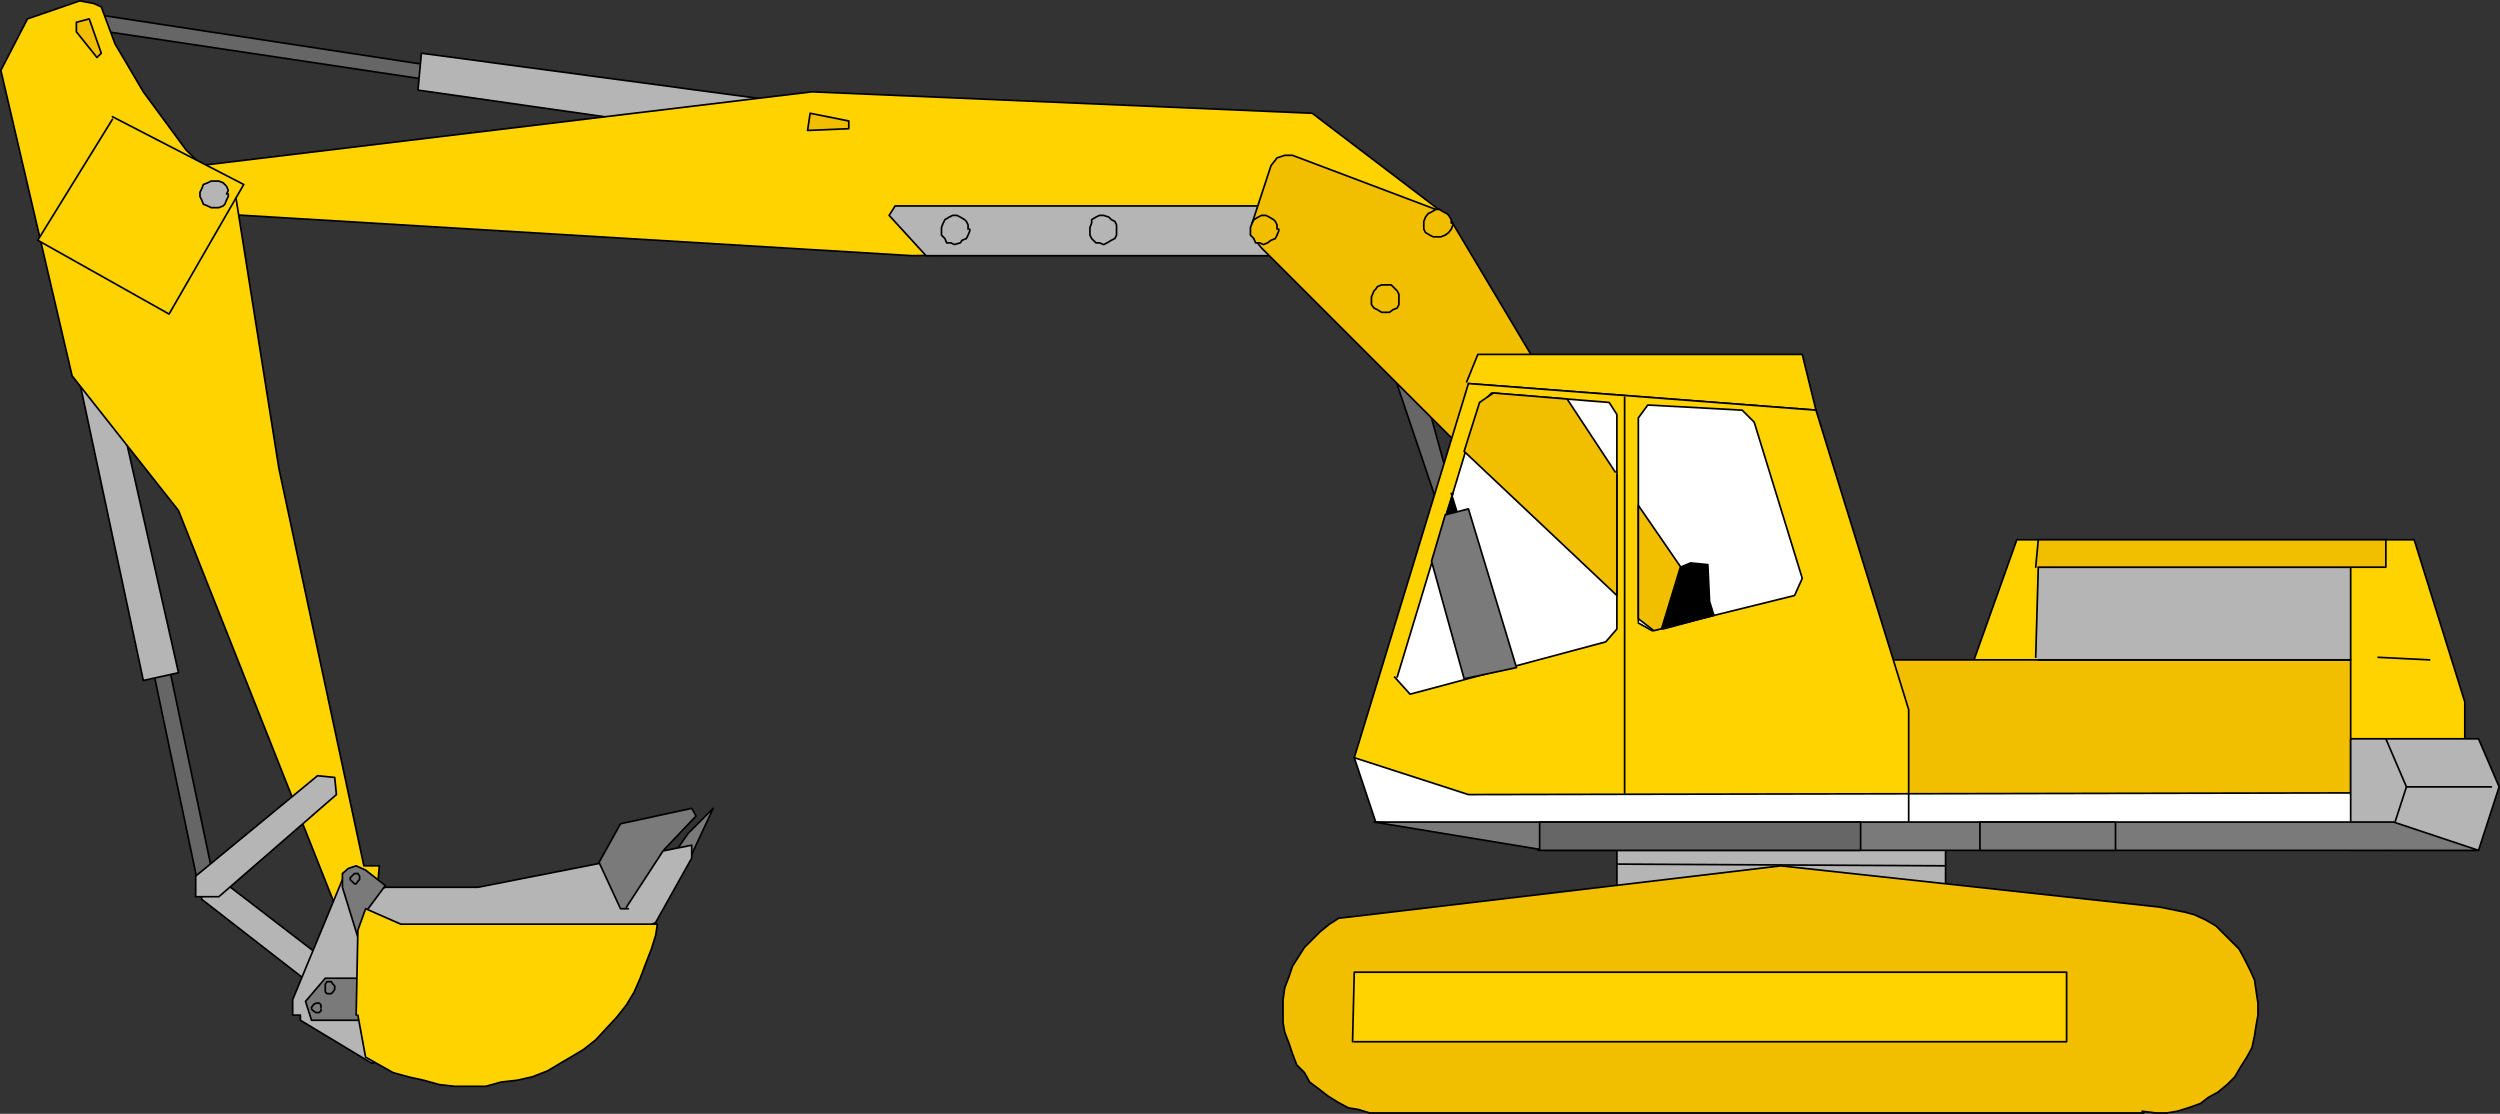 <?xml version="1.0" encoding="UTF-8" standalone="no"?>
<svg
   version="1.0"
   width="124.55mm"
   height="55.49mm"
   id="svg103"
   sodipodi:docname="Excavator.wmf"
   xmlns:inkscape="http://www.inkscape.org/namespaces/inkscape"
   xmlns:sodipodi="http://sodipodi.sourceforge.net/DTD/sodipodi-0.dtd"
   xmlns="http://www.w3.org/2000/svg"
   xmlns:svg="http://www.w3.org/2000/svg">
  <rect width="100%" height="100%" fill="#333333" stroke="none"/>
  <sodipodi:namedview
     id="namedview103"
     pagecolor="#ffffff"
     bordercolor="#000000"
     borderopacity="0.25"
     inkscape:showpageshadow="2"
     inkscape:pageopacity="0.0"
     inkscape:pagecheckerboard="0"
     inkscape:deskcolor="#d1d1d1"
     inkscape:document-units="mm" />
  <defs
     id="defs1">
    <pattern
       id="WMFhbasepattern"
       patternUnits="userSpaceOnUse"
       width="6"
       height="6"
       x="0"
       y="0" />
  </defs>
  <path
     style="fill:#666666;fill-opacity:1;fill-rule:evenodd;stroke:none"
     d="m 260.176,63.822 12.282,36.354 2.586,-1.454 -8.08,-29.407 -6.787,-5.17 v 0 z"
     id="path1" />
  <path
     style="fill:none;stroke:#000000;stroke-width:0.323px;stroke-linecap:round;stroke-linejoin:round;stroke-miterlimit:4;stroke-dasharray:none;stroke-opacity:1"
     d="m 260.176,63.822 12.282,36.354 2.586,-1.454 -8.08,-29.407 -6.787,-5.17 v 0"
     id="path2" />
  <path
     style="fill:#7a7a7a;fill-opacity:1;fill-rule:evenodd;stroke:none"
     d="m 127.341,160.121 2.262,-3.232 4.686,-4.686 -4.363,9.371 -2.101,-1.454 v 0 z"
     id="path3" />
  <path
     style="fill:none;stroke:#000000;stroke-width:0.323px;stroke-linecap:round;stroke-linejoin:round;stroke-miterlimit:4;stroke-dasharray:none;stroke-opacity:1"
     d="m 127.341,160.121 2.262,-3.232 4.686,-4.686 -4.363,9.371 -2.101,-1.454 v 0"
     id="path4" />
  <path
     style="fill:#666666;fill-opacity:1;fill-rule:evenodd;stroke:none"
     d="m 28.118,122.797 9.534,45.403 2.909,-1.131 -9.534,-45.403 -2.586,1.131 v 0 z"
     id="path5" />
  <path
     style="fill:none;stroke:#000000;stroke-width:0.323px;stroke-linecap:round;stroke-linejoin:round;stroke-miterlimit:4;stroke-dasharray:none;stroke-opacity:1"
     d="m 28.118,122.797 9.534,45.403 2.909,-1.131 -9.534,-45.403 -2.586,1.131 v 0"
     id="path6" />
  <path
     style="fill:#666666;fill-opacity:1;fill-rule:evenodd;stroke:none"
     d="M 16.16,2.424 87.102,13.249 85.971,15.834 20.2,5.978 16.16,2.747 v 0 z"
     id="path7" />
  <path
     style="fill:none;stroke:#000000;stroke-width:0.323px;stroke-linecap:round;stroke-linejoin:round;stroke-miterlimit:4;stroke-dasharray:none;stroke-opacity:1"
     d="M 16.16,2.424 87.102,13.249 85.971,15.834 20.2,5.978 16.16,2.747 v 0"
     id="path8" />
  <path
     style="fill:#b5b5b5;fill-opacity:1;fill-rule:evenodd;stroke:none"
     d="M 13.574,65.276 26.987,128.129 33.613,126.675 21.654,73.678 Z"
     id="path9" />
  <path
     style="fill:none;stroke:#000000;stroke-width:0.323px;stroke-linecap:round;stroke-linejoin:round;stroke-miterlimit:4;stroke-dasharray:none;stroke-opacity:1"
     d="m 13.574,65.276 13.413,62.853 6.626,-1.454 -11.958,-52.997 -8.08,-8.402 v 0"
     id="path10" />
  <path
     style="fill:#b5b5b5;fill-opacity:1;fill-rule:evenodd;stroke:none"
     d="m 152.873,19.874 -73.528,-9.856 -0.646,6.948 48.642,6.948 25.533,-3.716 v 0 z"
     id="path11" />
  <path
     style="fill:none;stroke:#000000;stroke-width:0.323px;stroke-linecap:round;stroke-linejoin:round;stroke-miterlimit:4;stroke-dasharray:none;stroke-opacity:1"
     d="m 152.873,19.874 -73.528,-9.856 -0.646,6.948 48.642,6.948 25.533,-3.716 v 0"
     id="path12" />
  <path
     style="fill:#ffd300;fill-opacity:1;fill-rule:evenodd;stroke:none"
     d="M 250.641,46.695 171.781,48.149 40.562,40.232 29.573,32.153 152.873,17.289 l 94.213,4.039 25.694,19.551 -7.272,9.856 -14.544,-4.039 v 0 z"
     id="path13" />
  <path
     style="fill:none;stroke:#000000;stroke-width:0.323px;stroke-linecap:round;stroke-linejoin:round;stroke-miterlimit:4;stroke-dasharray:none;stroke-opacity:1"
     d="M 250.641,46.695 171.781,48.149 40.562,40.232 29.573,32.153 152.873,17.289 l 94.213,4.039 25.694,19.551 -7.272,9.856 -14.544,-4.039 v 0"
     id="path14" />
  <path
     style="fill:#b5b5b5;fill-opacity:1;fill-rule:evenodd;stroke:none"
     d="m 242.723,38.778 h -74.174 l -1.131,1.777 6.949,7.594 h 67.226 z"
     id="path15" />
  <path
     style="fill:none;stroke:#000000;stroke-width:0.323px;stroke-linecap:round;stroke-linejoin:round;stroke-miterlimit:4;stroke-dasharray:none;stroke-opacity:1"
     d="m 242.723,38.778 h -74.174 l -1.131,1.777 6.949,7.594 h 67.226 l 1.131,-9.371 v 0"
     id="path16" />
  <path
     style="fill:#f2bf00;fill-opacity:1;fill-rule:evenodd;stroke:none"
     d="m 277.628,86.766 -40.077,-40.071 -1.454,-1.777 -0.323,-2.908 3.555,-10.826 1.131,-1.454 1.454,-0.485 h 1.454 l 29.088,10.987 21.493,36.031 z"
     id="path17" />
  <path
     style="fill:none;stroke:#000000;stroke-width:0.323px;stroke-linecap:round;stroke-linejoin:round;stroke-miterlimit:4;stroke-dasharray:none;stroke-opacity:1"
     d="m 277.628,86.766 -40.077,-40.071 -1.454,-1.777 -0.323,-2.908 3.555,-10.826 1.131,-1.454 1.454,-0.485 h 1.454 l 29.088,10.987 21.493,36.031 -16.322,10.502 v 0"
     id="path18" />
  <path
     style="fill:#ffd300;fill-opacity:1;fill-rule:evenodd;stroke:none"
     d="m 371.356,125.221 8.403,-23.59 h 74.821 l 9.534,30.538 v 11.957 l -93.889,-3.878 1.454,-14.542 v 0 z"
     id="path19" />
  <path
     style="fill:none;stroke:#000000;stroke-width:0.323px;stroke-linecap:round;stroke-linejoin:round;stroke-miterlimit:4;stroke-dasharray:none;stroke-opacity:1"
     d="m 371.356,125.221 8.403,-23.59 h 74.821 l 9.534,30.538 v 11.957 l -93.889,-3.878 1.454,-14.542 v 0"
     id="path20" />
  <path
     style="fill:#f2bf00;fill-opacity:1;fill-rule:evenodd;stroke:none"
     d="m 348.409,152.204 0.485,-27.953 h 93.728 v 27.953 h -93.728 v 0 z"
     id="path21" />
  <path
     style="fill:none;stroke:#000000;stroke-width:0.323px;stroke-linecap:round;stroke-linejoin:round;stroke-miterlimit:4;stroke-dasharray:none;stroke-opacity:1"
     d="m 348.409,152.204 0.485,-27.953 h 93.728 v 27.953 h -93.728 v 0"
     id="path22" />
  <path
     style="fill:#ffd300;fill-opacity:1;fill-rule:evenodd;stroke:none"
     d="m 276.174,71.901 2.101,-5.17 h 61.085 l 2.586,10.502 -65.448,-5.009 v 0 z"
     id="path23" />
  <path
     style="fill:none;stroke:#000000;stroke-width:0.323px;stroke-linecap:round;stroke-linejoin:round;stroke-miterlimit:4;stroke-dasharray:none;stroke-opacity:1"
     d="m 276.174,71.901 2.101,-5.17 h 61.085 l 2.586,10.502 -65.448,-5.009 v 0"
     id="path24" />
  <path
     style="fill:#ffd300;fill-opacity:1;fill-rule:evenodd;stroke:none"
     d="m 359.398,149.295 v -15.673 l -17.453,-56.39 -65.448,-5.009 -21.493,70.447 8.08,8.079 39.915,2.908 56.398,-4.039 v 0 z"
     id="path25" />
  <path
     style="fill:none;stroke:#000000;stroke-width:0.323px;stroke-linecap:round;stroke-linejoin:round;stroke-miterlimit:4;stroke-dasharray:none;stroke-opacity:1"
     d="m 359.398,149.295 v -15.673 l -17.453,-56.39 -65.448,-5.009 -21.493,70.447 8.08,8.079 39.915,2.908 56.398,-4.039 v 0"
     id="path26" />
  <path
     style="fill:#ffffff;fill-opacity:1;fill-rule:evenodd;stroke:none"
     d="m 446.662,149.295 -170.165,0.323 -21.493,-6.948 4.04,12.118 42.824,2.908 148.833,1.454 -4.04,-9.533 v 0 z"
     id="path27" />
  <path
     style="fill:none;stroke:#000000;stroke-width:0.323px;stroke-linecap:round;stroke-linejoin:round;stroke-miterlimit:4;stroke-dasharray:none;stroke-opacity:1"
     d="m 446.662,149.295 -170.165,0.323 -21.493,-6.948 4.04,12.118 42.824,2.908 148.833,1.454 -4.04,-9.533 v 0"
     id="path28" />
  <path
     style="fill:#b5b5b5;fill-opacity:1;fill-rule:evenodd;stroke:none"
     d="m 466.7,160.121 3.878,-11.957 -3.878,-9.048 H 442.622 v 21.005 z"
     id="path29" />
  <path
     style="fill:none;stroke:#000000;stroke-width:0.323px;stroke-linecap:round;stroke-linejoin:round;stroke-miterlimit:4;stroke-dasharray:none;stroke-opacity:1"
     d="m 466.7,160.121 3.878,-11.957 -3.878,-9.048 H 442.622 v 21.005 h 24.078 v 0"
     id="path30" />
  <path
     style="fill:none;stroke:#000000;stroke-width:0.323px;stroke-linecap:round;stroke-linejoin:round;stroke-miterlimit:4;stroke-dasharray:none;stroke-opacity:1"
     d="M 469.124,148.164 H 453.126"
     id="path31" />
  <path
     style="fill:none;stroke:#000000;stroke-width:0.323px;stroke-linecap:round;stroke-linejoin:round;stroke-miterlimit:4;stroke-dasharray:none;stroke-opacity:1"
     d="m 449.247,160.121 3.878,-11.957 -3.878,-9.048"
     id="path32" />
  <path
     style="fill:#b5b5b5;fill-opacity:1;fill-rule:evenodd;stroke:none"
     d="m 304.454,172.239 v -13.088 h 61.893 v 13.088 z"
     id="path33" />
  <path
     style="fill:none;stroke:#000000;stroke-width:0.323px;stroke-linecap:round;stroke-linejoin:round;stroke-miterlimit:4;stroke-dasharray:none;stroke-opacity:1"
     d="m 304.454,172.239 v -13.088 h 61.893 v 13.088 h -61.893 v 0"
     id="path34" />
  <path
     style="fill:none;stroke:#000000;stroke-width:0.323px;stroke-linecap:round;stroke-linejoin:round;stroke-miterlimit:4;stroke-dasharray:none;stroke-opacity:1"
     d="m 304.454,162.706 61.893,0.323"
     id="path35" />
  <path
     style="fill:#f2bf00;fill-opacity:1;fill-rule:evenodd;stroke:none"
     d="m 403.353,209.24 2.586,0.323 h 2.101 l 1.939,-0.323 2.101,-0.646 2.262,-0.808 1.454,-1.131 1.778,-0.969 1.778,-1.454 1.454,-1.454 1.131,-1.939 1.131,-1.777 0.97,-1.777 0.485,-2.262 0.323,-2.1 0.323,-1.777 v -2.262 l -0.323,-2.1 -0.323,-2.262 -0.808,-1.777 -1.131,-2.262 -0.97,-1.777 -1.454,-1.454 -1.454,-1.454 -1.454,-1.454 -1.939,-1.131 -2.101,-0.969 -1.778,-0.485 -4.848,-0.969 -71.266,-7.756 -80.315,9.533 -2.909,0.323 -1.778,1.131 -1.778,1.454 -1.454,1.454 -1.454,1.454 -1.131,1.777 -1.131,1.777 -0.646,1.939 -0.808,2.1 -0.323,2.262 v 2.1 2.262 l 0.323,1.777 0.808,2.1 0.646,1.939 0.808,2.1 1.454,1.454 0.97,1.777 1.939,1.454 1.454,1.131 1.778,1.131 2.101,1.131 1.939,0.323 2.101,0.646 h 5.171 140.592 v 0 z"
     id="path36" />
  <path
     style="fill:none;stroke:#000000;stroke-width:0.323px;stroke-linecap:round;stroke-linejoin:round;stroke-miterlimit:4;stroke-dasharray:none;stroke-opacity:1"
     d="m 403.353,209.24 2.586,0.323 h 2.101 l 1.939,-0.323 2.101,-0.646 2.262,-0.808 1.454,-1.131 1.778,-0.969 1.778,-1.454 1.454,-1.454 1.131,-1.939 1.131,-1.777 0.97,-1.777 0.485,-2.262 0.323,-2.1 0.323,-1.777 v -2.262 l -0.323,-2.1 -0.323,-2.262 -0.808,-1.777 -1.131,-2.262 -0.97,-1.777 -1.454,-1.454 -1.454,-1.454 -1.454,-1.454 -1.939,-1.131 -2.101,-0.969 -1.778,-0.485 -4.848,-0.969 -71.266,-7.756 -80.315,9.533 -2.909,0.323 -1.778,1.131 -1.778,1.454 -1.454,1.454 -1.454,1.454 -1.131,1.777 -1.131,1.777 -0.646,1.939 -0.808,2.1 -0.323,2.262 v 2.1 2.262 l 0.323,1.777 0.808,2.1 0.646,1.939 0.808,2.1 1.454,1.454 0.97,1.777 1.939,1.454 1.454,1.131 1.778,1.131 2.101,1.131 1.939,0.323 2.101,0.646 h 5.171 140.592 v 0"
     id="path37" />
  <path
     style="fill:#ffd300;fill-opacity:1;fill-rule:evenodd;stroke:none"
     d="m 254.681,196.152 0.323,-13.088 h 134.128 v 13.088 H 255.005 v 0 z"
     id="path38" />
  <path
     style="fill:none;stroke:#000000;stroke-width:0.323px;stroke-linecap:round;stroke-linejoin:round;stroke-miterlimit:4;stroke-dasharray:none;stroke-opacity:1"
     d="m 254.681,196.152 0.323,-13.088 h 134.128 v 13.088 H 255.005 v 0"
     id="path39" />
  <path
     style="fill:#7a7a7a;fill-opacity:1;fill-rule:evenodd;stroke:none"
     d="m 258.721,154.789 32.32,5.332 h 175.659 L 450.702,154.789 H 259.045 v 0 z"
     id="path40" />
  <path
     style="fill:none;stroke:#000000;stroke-width:0.323px;stroke-linecap:round;stroke-linejoin:round;stroke-miterlimit:4;stroke-dasharray:none;stroke-opacity:1"
     d="m 258.721,154.789 32.32,5.332 h 175.659 L 450.702,154.789 H 259.045 v 0"
     id="path41" />
  <path
     style="fill:#666666;fill-opacity:1;fill-rule:evenodd;stroke:none"
     d="m 289.587,160.121 h 60.762 V 154.789 h -60.438 v 5.332 0 z"
     id="path42" />
  <path
     style="fill:none;stroke:#000000;stroke-width:0.323px;stroke-linecap:round;stroke-linejoin:round;stroke-miterlimit:4;stroke-dasharray:none;stroke-opacity:1"
     d="m 289.587,160.121 h 60.762 V 154.789 h -60.438 v 5.332 0"
     id="path43" />
  <path
     style="fill:#7a7a7a;fill-opacity:1;fill-rule:evenodd;stroke:none"
     d="M 372.811,160.121 V 154.789 h 25.533 v 5.332 z"
     id="path44" />
  <path
     style="fill:none;stroke:#000000;stroke-width:0.323px;stroke-linecap:round;stroke-linejoin:round;stroke-miterlimit:4;stroke-dasharray:none;stroke-opacity:1"
     d="M 372.811,160.121 V 154.789 h 25.533 v 5.332 h -25.533 v 0"
     id="path45" />
  <path
     style="fill:none;stroke:#000000;stroke-width:0.323px;stroke-linecap:round;stroke-linejoin:round;stroke-miterlimit:4;stroke-dasharray:none;stroke-opacity:1"
     d="m 359.398,154.789 v -5.17"
     id="path46" />
  <path
     style="fill:#b5b5b5;fill-opacity:1;fill-rule:evenodd;stroke:none"
     d="m 383.315,123.767 0.485,-16.965 h 58.822 v 17.45 h -58.822 v 0 z"
     id="path47" />
  <path
     style="fill:none;stroke:#000000;stroke-width:0.323px;stroke-linecap:round;stroke-linejoin:round;stroke-miterlimit:4;stroke-dasharray:none;stroke-opacity:1"
     d="m 383.315,123.767 0.485,-16.965 h 58.822 v 17.45 h -58.822 v 0"
     id="path48" />
  <path
     style="fill:#f2bf00;fill-opacity:1;fill-rule:evenodd;stroke:none"
     d="m 383.315,106.801 0.485,-5.17 h 65.448 v 5.17 h -65.448 v 0 z"
     id="path49" />
  <path
     style="fill:none;stroke:#000000;stroke-width:0.323px;stroke-linecap:round;stroke-linejoin:round;stroke-miterlimit:4;stroke-dasharray:none;stroke-opacity:1"
     d="m 383.315,106.801 0.485,-5.17 h 65.448 v 5.17 h -65.448 v 0"
     id="path50" />
  <path
     style="fill:none;stroke:#000000;stroke-width:0.323px;stroke-linecap:round;stroke-linejoin:round;stroke-miterlimit:4;stroke-dasharray:none;stroke-opacity:1"
     d="m 447.793,123.767 9.696,0.485"
     id="path51" />
  <path
     style="fill:none;stroke:#000000;stroke-width:0.323px;stroke-linecap:round;stroke-linejoin:round;stroke-miterlimit:4;stroke-dasharray:none;stroke-opacity:1"
     d="M 305.908,149.295 V 74.809"
     id="path52" />
  <path
     style="fill:#ffd300;fill-opacity:1;fill-rule:evenodd;stroke:none"
     d="m 71.104,166.746 0.323,-3.716 H 68.518 L 52.52,88.22 44.44,37.324 35.067,28.276 31.027,22.782 26.987,17.289 21.654,8.24 19.069,1.293 17.614,0.646 15.029,0.162 5.171,3.555 0.162,13.249 13.574,70.77 l 20.038,25.367 29.734,74.971 8.08,-4.039 v 0 z"
     id="path53" />
  <path
     style="fill:none;stroke:#000000;stroke-width:0.323px;stroke-linecap:round;stroke-linejoin:round;stroke-miterlimit:4;stroke-dasharray:none;stroke-opacity:1"
     d="m 71.104,166.746 0.323,-3.716 H 68.518 L 52.52,88.22 44.44,37.324 35.067,28.276 31.027,22.782 26.987,17.289 21.654,8.24 19.069,1.293 17.614,0.646 15.029,0.162 5.171,3.555 0.162,13.249 13.574,70.77 l 20.038,25.367 29.734,74.971 8.08,-4.039 v 0"
     id="path54" />
  <path
     style="fill:#ffd300;fill-opacity:1;fill-rule:evenodd;stroke:none"
     d="M 21.17,21.974 45.894,34.739 31.835,59.137 7.11,45.241 21.17,22.459 v 0 z"
     id="path55" />
  <path
     style="fill:none;stroke:#000000;stroke-width:0.323px;stroke-linecap:round;stroke-linejoin:round;stroke-miterlimit:4;stroke-dasharray:none;stroke-opacity:1"
     d="M 21.17,21.974 45.894,34.739 31.835,59.137 7.11,45.241 21.17,22.459 v 0"
     id="path56" />
  <path
     style="fill:#b5b5b5;fill-opacity:1;fill-rule:evenodd;stroke:none"
     d="m 41.531,165.615 -3.878,-0.646 0.323,4.363 21.008,16.319 1.454,-5.494 -17.453,-13.411 z"
     id="path57" />
  <path
     style="fill:none;stroke:#000000;stroke-width:0.323px;stroke-linecap:round;stroke-linejoin:round;stroke-miterlimit:4;stroke-dasharray:none;stroke-opacity:1"
     d="m 41.531,165.615 -3.878,-0.646 0.323,4.363 21.008,16.319 1.454,-5.494 -17.453,-13.411 -1.454,-1.131 v 0"
     id="path58" />
  <path
     style="fill:#b5b5b5;fill-opacity:1;fill-rule:evenodd;stroke:none"
     d="m 36.845,164.968 22.947,-18.904 3.232,0.323 0.323,3.232 -22.139,19.227 h -4.363 z"
     id="path59" />
  <path
     style="fill:none;stroke:#000000;stroke-width:0.323px;stroke-linecap:round;stroke-linejoin:round;stroke-miterlimit:4;stroke-dasharray:none;stroke-opacity:1"
     d="m 36.845,164.968 22.947,-18.904 3.232,0.323 0.323,3.232 -22.139,19.227 h -4.363 v -3.878 0"
     id="path60" />
  <path
     style="fill:#b5b5b5;fill-opacity:1;fill-rule:evenodd;stroke:none"
     d="m 69.973,200.192 -13.413,-8.079 v -0.969 h -1.454 v -1.454 -1.454 l 9.373,-22.621 5.494,2.585 2.586,-1.131 h 17.453 l 40.238,-7.917 v 2.424 l -6.787,12.118 -47.995,25.367 z"
     id="path61" />
  <path
     style="fill:none;stroke:#000000;stroke-width:0.323px;stroke-linecap:round;stroke-linejoin:round;stroke-miterlimit:4;stroke-dasharray:none;stroke-opacity:1"
     d="m 69.973,200.192 -13.413,-8.079 v -0.969 h -1.454 v -1.454 -1.454 l 9.373,-22.621 5.494,2.585 2.586,-1.131 h 17.453 l 40.238,-7.917 v 2.424 l -6.787,12.118 -47.995,25.367 -5.494,1.131 v 0"
     id="path62" />
  <path
     style="fill:#7a7a7a;fill-opacity:1;fill-rule:evenodd;stroke:none"
     d="m 68.518,180.156 -4.04,-13.088 v -1.454 -1.131 l 1.131,-0.969 1.454,-0.485 1.778,0.808 3.717,2.908 -3.717,5.009 z"
     id="path63" />
  <path
     style="fill:none;stroke:#000000;stroke-width:0.323px;stroke-linecap:round;stroke-linejoin:round;stroke-miterlimit:4;stroke-dasharray:none;stroke-opacity:1"
     d="m 68.518,180.156 -4.04,-13.088 v -1.454 -1.131 l 1.131,-0.969 1.454,-0.485 1.778,0.808 3.717,2.908 -3.717,5.009 -0.323,8.402 v 0"
     id="path64" />
  <path
     style="fill:#7a7a7a;fill-opacity:1;fill-rule:evenodd;stroke:none"
     d="m 68.518,184.196 h -7.272 l -3.717,4.363 1.131,3.555 h 11.312 z"
     id="path65" />
  <path
     style="fill:none;stroke:#000000;stroke-width:0.323px;stroke-linecap:round;stroke-linejoin:round;stroke-miterlimit:4;stroke-dasharray:none;stroke-opacity:1"
     d="m 68.518,184.196 h -7.272 l -3.717,4.363 1.131,3.555 h 11.312 l -1.454,-7.917 v 0"
     id="path66" />
  <path
     style="fill:#7a7a7a;fill-opacity:1;fill-rule:evenodd;stroke:none"
     d="m 117.968,170.785 6.949,-10.664 6.141,-6.463 -0.808,-1.454 -13.413,2.908 -4.04,7.271 4.04,8.725 h 1.454 v 0 z"
     id="path67" />
  <path
     style="fill:none;stroke:#000000;stroke-width:0.323px;stroke-linecap:round;stroke-linejoin:round;stroke-miterlimit:4;stroke-dasharray:none;stroke-opacity:1"
     d="m 117.968,170.785 6.949,-10.664 6.141,-6.463 -0.808,-1.454 -13.413,2.908 -4.04,7.271 4.04,8.725 h 1.454 v 0"
     id="path68" />
  <path
     style="fill:#ffffff;fill-opacity:1;fill-rule:evenodd;stroke:none"
     d="m 262.6,127.483 2.909,3.232 36.845,-9.856 2.101,-2.424 V 78.041 l -1.454,-2.262 -22.139,-1.777 -2.262,2.262 -15.514,51.219 v 0 z"
     id="path69" />
  <path
     style="fill:none;stroke:#000000;stroke-width:0.323px;stroke-linecap:round;stroke-linejoin:round;stroke-miterlimit:4;stroke-dasharray:none;stroke-opacity:1"
     d="m 262.6,127.483 2.909,3.232 36.845,-9.856 2.101,-2.424 V 78.041 l -1.454,-2.262 -22.139,-1.777 -2.262,2.262 -15.514,51.219 v 0"
     id="path70" />
  <path
     style="fill:#ffffff;fill-opacity:1;fill-rule:evenodd;stroke:none"
     d="M 308.494,116.98 V 78.687 l 1.778,-2.424 17.776,0.969 2.262,2.262 9.05,29.407 -1.454,3.232 -26.826,6.625 -2.586,-1.454 v 0 z"
     id="path71" />
  <path
     style="fill:none;stroke:#000000;stroke-width:0.323px;stroke-linecap:round;stroke-linejoin:round;stroke-miterlimit:4;stroke-dasharray:none;stroke-opacity:1"
     d="M 308.494,116.98 V 78.687 l 1.778,-2.424 17.776,0.969 2.262,2.262 9.05,29.407 -1.454,3.232 -26.826,6.625 -2.586,-1.454 v 0"
     id="path72" />
  <path
     style="fill:#f2bf00;fill-opacity:1;fill-rule:evenodd;stroke:none"
     d="m 308.494,95.168 14.221,20.682 -11.312,2.908 -2.909,-2.262 z"
     id="path73" />
  <path
     style="fill:none;stroke:#000000;stroke-width:0.323px;stroke-linecap:round;stroke-linejoin:round;stroke-miterlimit:4;stroke-dasharray:none;stroke-opacity:1"
     d="m 308.494,95.168 14.221,20.682 -11.312,2.908 -2.909,-2.262 v -21.328 0"
     id="path74" />
  <path
     style="fill:#f2bf00;fill-opacity:1;fill-rule:evenodd;stroke:none"
     d="m 304.131,88.866 -9.05,-13.734 -13.898,-1.131 -2.586,1.777 -2.909,9.21 28.765,27.145 v -22.782 0 z"
     id="path75" />
  <path
     style="fill:none;stroke:#000000;stroke-width:0.323px;stroke-linecap:round;stroke-linejoin:round;stroke-miterlimit:4;stroke-dasharray:none;stroke-opacity:1"
     d="m 304.131,88.866 -9.05,-13.734 -13.898,-1.131 -2.586,1.777 -2.909,9.21 28.765,27.145 v -22.782 0"
     id="path76" />
  <path
     style="fill:#000000;fill-opacity:1;fill-rule:evenodd;stroke:none"
     d="m 273.265,92.906 1.454,4.686 -2.909,0.808 1.778,-5.494 v 0 z"
     id="path77" />
  <path
     style="fill:none;stroke:#000000;stroke-width:0.323px;stroke-linecap:round;stroke-linejoin:round;stroke-miterlimit:4;stroke-dasharray:none;stroke-opacity:1"
     d="m 273.265,92.906 1.454,4.686 -2.909,0.808 1.778,-5.494 v 0"
     id="path78" />
  <path
     style="fill:#7a7a7a;fill-opacity:1;fill-rule:evenodd;stroke:none"
     d="m 272.134,96.945 4.363,-1.131 9.05,29.891 -9.858,2.1 -6.141,-22.136 z"
     id="path79" />
  <path
     style="fill:none;stroke:#000000;stroke-width:0.323px;stroke-linecap:round;stroke-linejoin:round;stroke-miterlimit:4;stroke-dasharray:none;stroke-opacity:1"
     d="m 272.134,96.945 4.363,-1.131 9.05,29.891 -9.858,2.1 -6.141,-22.136 2.586,-8.725 v 0"
     id="path80" />
  <path
     style="fill:#000000;fill-opacity:1;fill-rule:evenodd;stroke:none"
     d="m 312.857,118.435 3.555,-11.633 1.939,-0.808 3.232,0.323 0.323,6.948 0.808,2.585 -9.534,2.585 v 0 z"
     id="path81" />
  <path
     style="fill:none;stroke:#000000;stroke-width:0.323px;stroke-linecap:round;stroke-linejoin:round;stroke-miterlimit:4;stroke-dasharray:none;stroke-opacity:1"
     d="m 312.857,118.435 3.555,-11.633 1.939,-0.808 3.232,0.323 0.323,6.948 0.808,2.585 -9.534,2.585 v 0"
     id="path82" />
  <path
     style="fill:#b5b5b5;fill-opacity:1;fill-rule:evenodd;stroke:none"
     d="m 182.285,43.141 v -0.808 l -0.323,-0.646 -0.323,-0.323 -0.808,-0.485 -0.646,-0.323 h -0.808 l -0.646,0.323 -0.808,0.485 -0.323,0.646 -0.323,0.808 v 0.646 0.808 l 0.646,0.646 0.323,0.808 h 0.808 l 0.646,0.323 1.131,-0.323 0.323,-0.485 0.808,-0.323 0.323,-0.646 0.323,-0.808 v -0.323 0 z"
     id="path83" />
  <path
     style="fill:none;stroke:#000000;stroke-width:0.323px;stroke-linecap:round;stroke-linejoin:round;stroke-miterlimit:4;stroke-dasharray:none;stroke-opacity:1"
     d="m 182.285,43.141 v -0.808 l -0.323,-0.646 -0.323,-0.323 -0.808,-0.485 -0.646,-0.323 h -0.808 l -0.646,0.323 -0.808,0.485 -0.323,0.646 -0.323,0.808 v 0.646 0.808 l 0.646,0.646 0.323,0.808 h 0.808 l 0.646,0.323 1.131,-0.323 0.323,-0.485 0.808,-0.323 0.323,-0.646 0.323,-0.808 v -0.323 0"
     id="path84" />
  <path
     style="fill:#b5b5b5;fill-opacity:1;fill-rule:evenodd;stroke:none"
     d="m 210.241,43.141 v -0.808 l -0.323,-0.646 -0.646,-0.323 -0.485,-0.485 -0.97,-0.323 h -0.808 l -0.646,0.323 -0.808,0.485 v 0.646 l -0.323,0.808 v 0.646 0.808 l 0.323,0.646 0.808,0.808 h 0.646 l 0.808,0.323 0.646,-0.323 0.808,-0.485 0.646,-0.323 0.323,-0.646 v -0.808 z"
     id="path85" />
  <path
     style="fill:none;stroke:#000000;stroke-width:0.323px;stroke-linecap:round;stroke-linejoin:round;stroke-miterlimit:4;stroke-dasharray:none;stroke-opacity:1"
     d="m 210.241,43.141 v -0.808 l -0.323,-0.646 -0.646,-0.323 -0.485,-0.485 -0.97,-0.323 h -0.808 l -0.646,0.323 -0.808,0.485 v 0.646 l -0.323,0.808 v 0.646 0.808 l 0.323,0.646 0.808,0.808 h 0.646 l 0.808,0.323 0.646,-0.323 0.808,-0.485 0.646,-0.323 0.323,-0.646 v -0.808 -0.323 0"
     id="path86" />
  <path
     style="fill:#f2bf00;fill-opacity:1;fill-rule:evenodd;stroke:none"
     d="m 240.461,43.141 v -0.808 l -0.323,-0.646 -0.323,-0.323 -0.808,-0.485 -0.646,-0.323 h -0.808 l -0.646,0.323 -0.808,0.485 -0.323,0.646 -0.323,0.808 v 0.646 0.808 l 0.646,0.646 0.323,0.808 h 0.808 l 0.646,0.323 0.808,-0.323 0.646,-0.485 0.808,-0.323 0.323,-0.646 0.323,-0.808 v -0.323 0 z"
     id="path87" />
  <path
     style="fill:none;stroke:#000000;stroke-width:0.323px;stroke-linecap:round;stroke-linejoin:round;stroke-miterlimit:4;stroke-dasharray:none;stroke-opacity:1"
     d="m 240.461,43.141 v -0.808 l -0.323,-0.646 -0.323,-0.323 -0.808,-0.485 -0.646,-0.323 h -0.808 l -0.646,0.323 -0.808,0.485 -0.323,0.646 -0.323,0.808 v 0.646 0.808 l 0.646,0.646 0.323,0.808 h 0.808 l 0.646,0.323 0.808,-0.323 0.646,-0.485 0.808,-0.323 0.323,-0.646 0.323,-0.808 v -0.323 0"
     id="path88" />
  <path
     style="fill:#f2bf00;fill-opacity:1;fill-rule:evenodd;stroke:none"
     d="m 263.408,56.228 v -0.808 l -0.323,-0.646 -0.808,-0.808 -0.323,-0.323 h -0.808 -0.97 l -0.808,0.323 -0.323,0.485 -0.323,0.323 -0.485,1.131 v 0.646 0.808 l 0.485,0.646 0.646,0.323 0.808,0.485 h 0.646 0.808 l 0.646,-0.485 0.808,-0.323 0.323,-0.646 v -0.808 z"
     id="path89" />
  <path
     style="fill:none;stroke:#000000;stroke-width:0.323px;stroke-linecap:round;stroke-linejoin:round;stroke-miterlimit:4;stroke-dasharray:none;stroke-opacity:1"
     d="m 263.408,56.228 v -0.808 l -0.323,-0.646 -0.808,-0.808 -0.323,-0.323 h -0.808 -0.97 l -0.808,0.323 -0.323,0.485 -0.323,0.323 -0.485,1.131 v 0.646 0.808 l 0.485,0.646 0.646,0.323 0.808,0.485 h 0.646 0.808 l 0.646,-0.485 0.808,-0.323 0.323,-0.646 v -0.808 -0.323 0"
     id="path90" />
  <path
     style="fill:#f2bf00;fill-opacity:1;fill-rule:evenodd;stroke:none"
     d="m 273.265,42.01 v -0.646 l -0.485,-0.808 -0.323,-0.323 -0.646,-0.323 -0.808,-0.485 h -0.646 l -0.808,0.485 -0.646,0.323 -0.485,0.646 -0.323,0.808 v 0.646 0.808 l 0.323,0.646 0.808,0.485 0.646,0.323 h 0.808 0.646 l 0.808,-0.323 0.646,-0.485 0.485,-0.646 0.323,-0.808 v -0.323 0 z"
     id="path91" />
  <path
     style="fill:none;stroke:#000000;stroke-width:0.323px;stroke-linecap:round;stroke-linejoin:round;stroke-miterlimit:4;stroke-dasharray:none;stroke-opacity:1"
     d="m 273.265,42.01 v -0.646 l -0.485,-0.808 -0.323,-0.323 -0.646,-0.323 -0.808,-0.485 h -0.646 l -0.808,0.485 -0.646,0.323 -0.485,0.646 -0.323,0.808 v 0.646 0.808 l 0.323,0.646 0.808,0.485 0.646,0.323 h 0.808 0.646 l 0.808,-0.323 0.646,-0.485 0.485,-0.646 0.323,-0.808 v -0.323 0"
     id="path92" />
  <path
     style="fill:#b5b5b5;fill-opacity:1;fill-rule:evenodd;stroke:none"
     d="m 42.662,36.516 0.323,-0.646 -0.323,-0.808 -0.646,-0.646 -0.808,-0.323 h -0.646 -0.808 l -0.646,0.323 -0.808,0.323 -0.323,0.808 -0.323,0.646 v 0.808 l 0.323,0.646 0.323,0.808 0.808,0.323 0.646,0.323 h 0.808 0.646 l 0.808,-0.323 0.323,-0.323 0.323,-0.808 0.323,-0.646 v -0.485 0 z"
     id="path93" />
  <path
     style="fill:none;stroke:#000000;stroke-width:0.323px;stroke-linecap:round;stroke-linejoin:round;stroke-miterlimit:4;stroke-dasharray:none;stroke-opacity:1"
     d="m 42.662,36.516 0.323,-0.646 -0.323,-0.808 -0.646,-0.646 -0.808,-0.323 h -0.646 -0.808 l -0.646,0.323 -0.808,0.323 -0.323,0.808 -0.323,0.646 v 0.808 l 0.323,0.646 0.323,0.808 0.808,0.323 0.646,0.323 h 0.808 0.646 l 0.808,-0.323 0.323,-0.323 0.323,-0.808 0.323,-0.646 v -0.485 0"
     id="path94" />
  <path
     style="fill:#ffd300;fill-opacity:1;fill-rule:evenodd;stroke:none"
     d="m 67.064,191.143 0.323,-15.996 1.454,-4.039 6.626,2.908 h 48.318 l -0.323,2.1 -0.808,2.585 -1.131,2.908 -0.97,2.585 -1.131,2.585 -1.454,2.424 -1.778,2.262 -1.939,2.1 -2.101,2.262 -2.262,1.777 -2.424,1.454 -1.939,1.131 -2.424,1.454 -2.909,1.131 -2.909,0.646 -2.909,0.323 -2.909,0.808 h -2.909 -2.909 l -2.909,-0.323 -2.909,-0.808 -2.909,-0.646 -2.909,-0.808 -2.586,-1.454 -2.586,-1.454 -1.454,-7.917 v 0 z"
     id="path95" />
  <path
     style="fill:none;stroke:#000000;stroke-width:0.323px;stroke-linecap:round;stroke-linejoin:round;stroke-miterlimit:4;stroke-dasharray:none;stroke-opacity:1"
     d="m 67.064,191.143 0.323,-15.996 1.454,-4.039 6.626,2.908 h 48.318 l -0.323,2.1 -0.808,2.585 -1.131,2.908 -0.97,2.585 -1.131,2.585 -1.454,2.424 -1.778,2.262 -1.939,2.1 -2.101,2.262 -2.262,1.777 -2.424,1.454 -1.939,1.131 -2.424,1.454 -2.909,1.131 -2.909,0.646 -2.909,0.323 -2.909,0.808 h -2.909 -2.909 l -2.909,-0.323 -2.909,-0.808 -2.909,-0.646 -2.909,-0.808 -2.586,-1.454 -2.586,-1.454 -1.454,-7.917 v 0"
     id="path96" />
  <path
     style="fill:none;stroke:#000000;stroke-width:0.323px;stroke-linecap:round;stroke-linejoin:round;stroke-miterlimit:4;stroke-dasharray:none;stroke-opacity:1"
     d="m 67.71,165.291 v -0.323 l -0.323,-0.485 h -0.323 -0.323 l -0.485,0.485 -0.323,0.323 v 0.323 l 0.323,0.323 0.485,0.485 h 0.323 l 0.323,-0.485 0.323,-0.323 v -0.323"
     id="path97" />
  <path
     style="fill:none;stroke:#000000;stroke-width:0.323px;stroke-linecap:round;stroke-linejoin:round;stroke-miterlimit:4;stroke-dasharray:none;stroke-opacity:1"
     d="m 60.438,189.689 v -0.485 l -0.323,-0.323 h -0.323 -0.323 l -0.485,0.323 -0.323,0.485 v 0.323 l 0.323,0.323 0.485,0.323 h 0.323 0.323 l 0.323,-0.323 v -0.323"
     id="path98" />
  <path
     style="fill:none;stroke:#000000;stroke-width:0.323px;stroke-linecap:round;stroke-linejoin:round;stroke-miterlimit:4;stroke-dasharray:none;stroke-opacity:1"
     d="m 63.024,185.973 v -0.323 l -0.323,-0.323 -0.323,-0.485 h -0.808 l -0.323,0.485 v 0.323 0.646 0.485 l 0.323,0.323 h 0.808 l 0.323,-0.323 0.323,-0.485 V 185.973"
     id="path99" />
  <path
     style="fill:#f2bf00;fill-opacity:1;fill-rule:evenodd;stroke:none"
     d="m 14.382,4.201 2.424,-0.646 2.262,6.463 -0.808,0.808 -3.878,-4.847 z"
     id="path100" />
  <path
     style="fill:none;stroke:#000000;stroke-width:0.323px;stroke-linecap:round;stroke-linejoin:round;stroke-miterlimit:4;stroke-dasharray:none;stroke-opacity:1"
     d="m 14.382,4.201 2.424,-0.646 2.262,6.463 -0.808,0.808 -3.878,-4.847 v -1.777 0"
     id="path101" />
  <path
     style="fill:#f2bf00;fill-opacity:1;fill-rule:evenodd;stroke:none"
     d="m 152.55,21.328 -0.485,3.232 7.757,-0.323 v -1.454 z"
     id="path102" />
  <path
     style="fill:none;stroke:#000000;stroke-width:0.323px;stroke-linecap:round;stroke-linejoin:round;stroke-miterlimit:4;stroke-dasharray:none;stroke-opacity:1"
     d="m 152.55,21.328 -0.485,3.232 7.757,-0.323 v -1.454 l -7.272,-1.454 v 0"
     id="path103" />
</svg>
